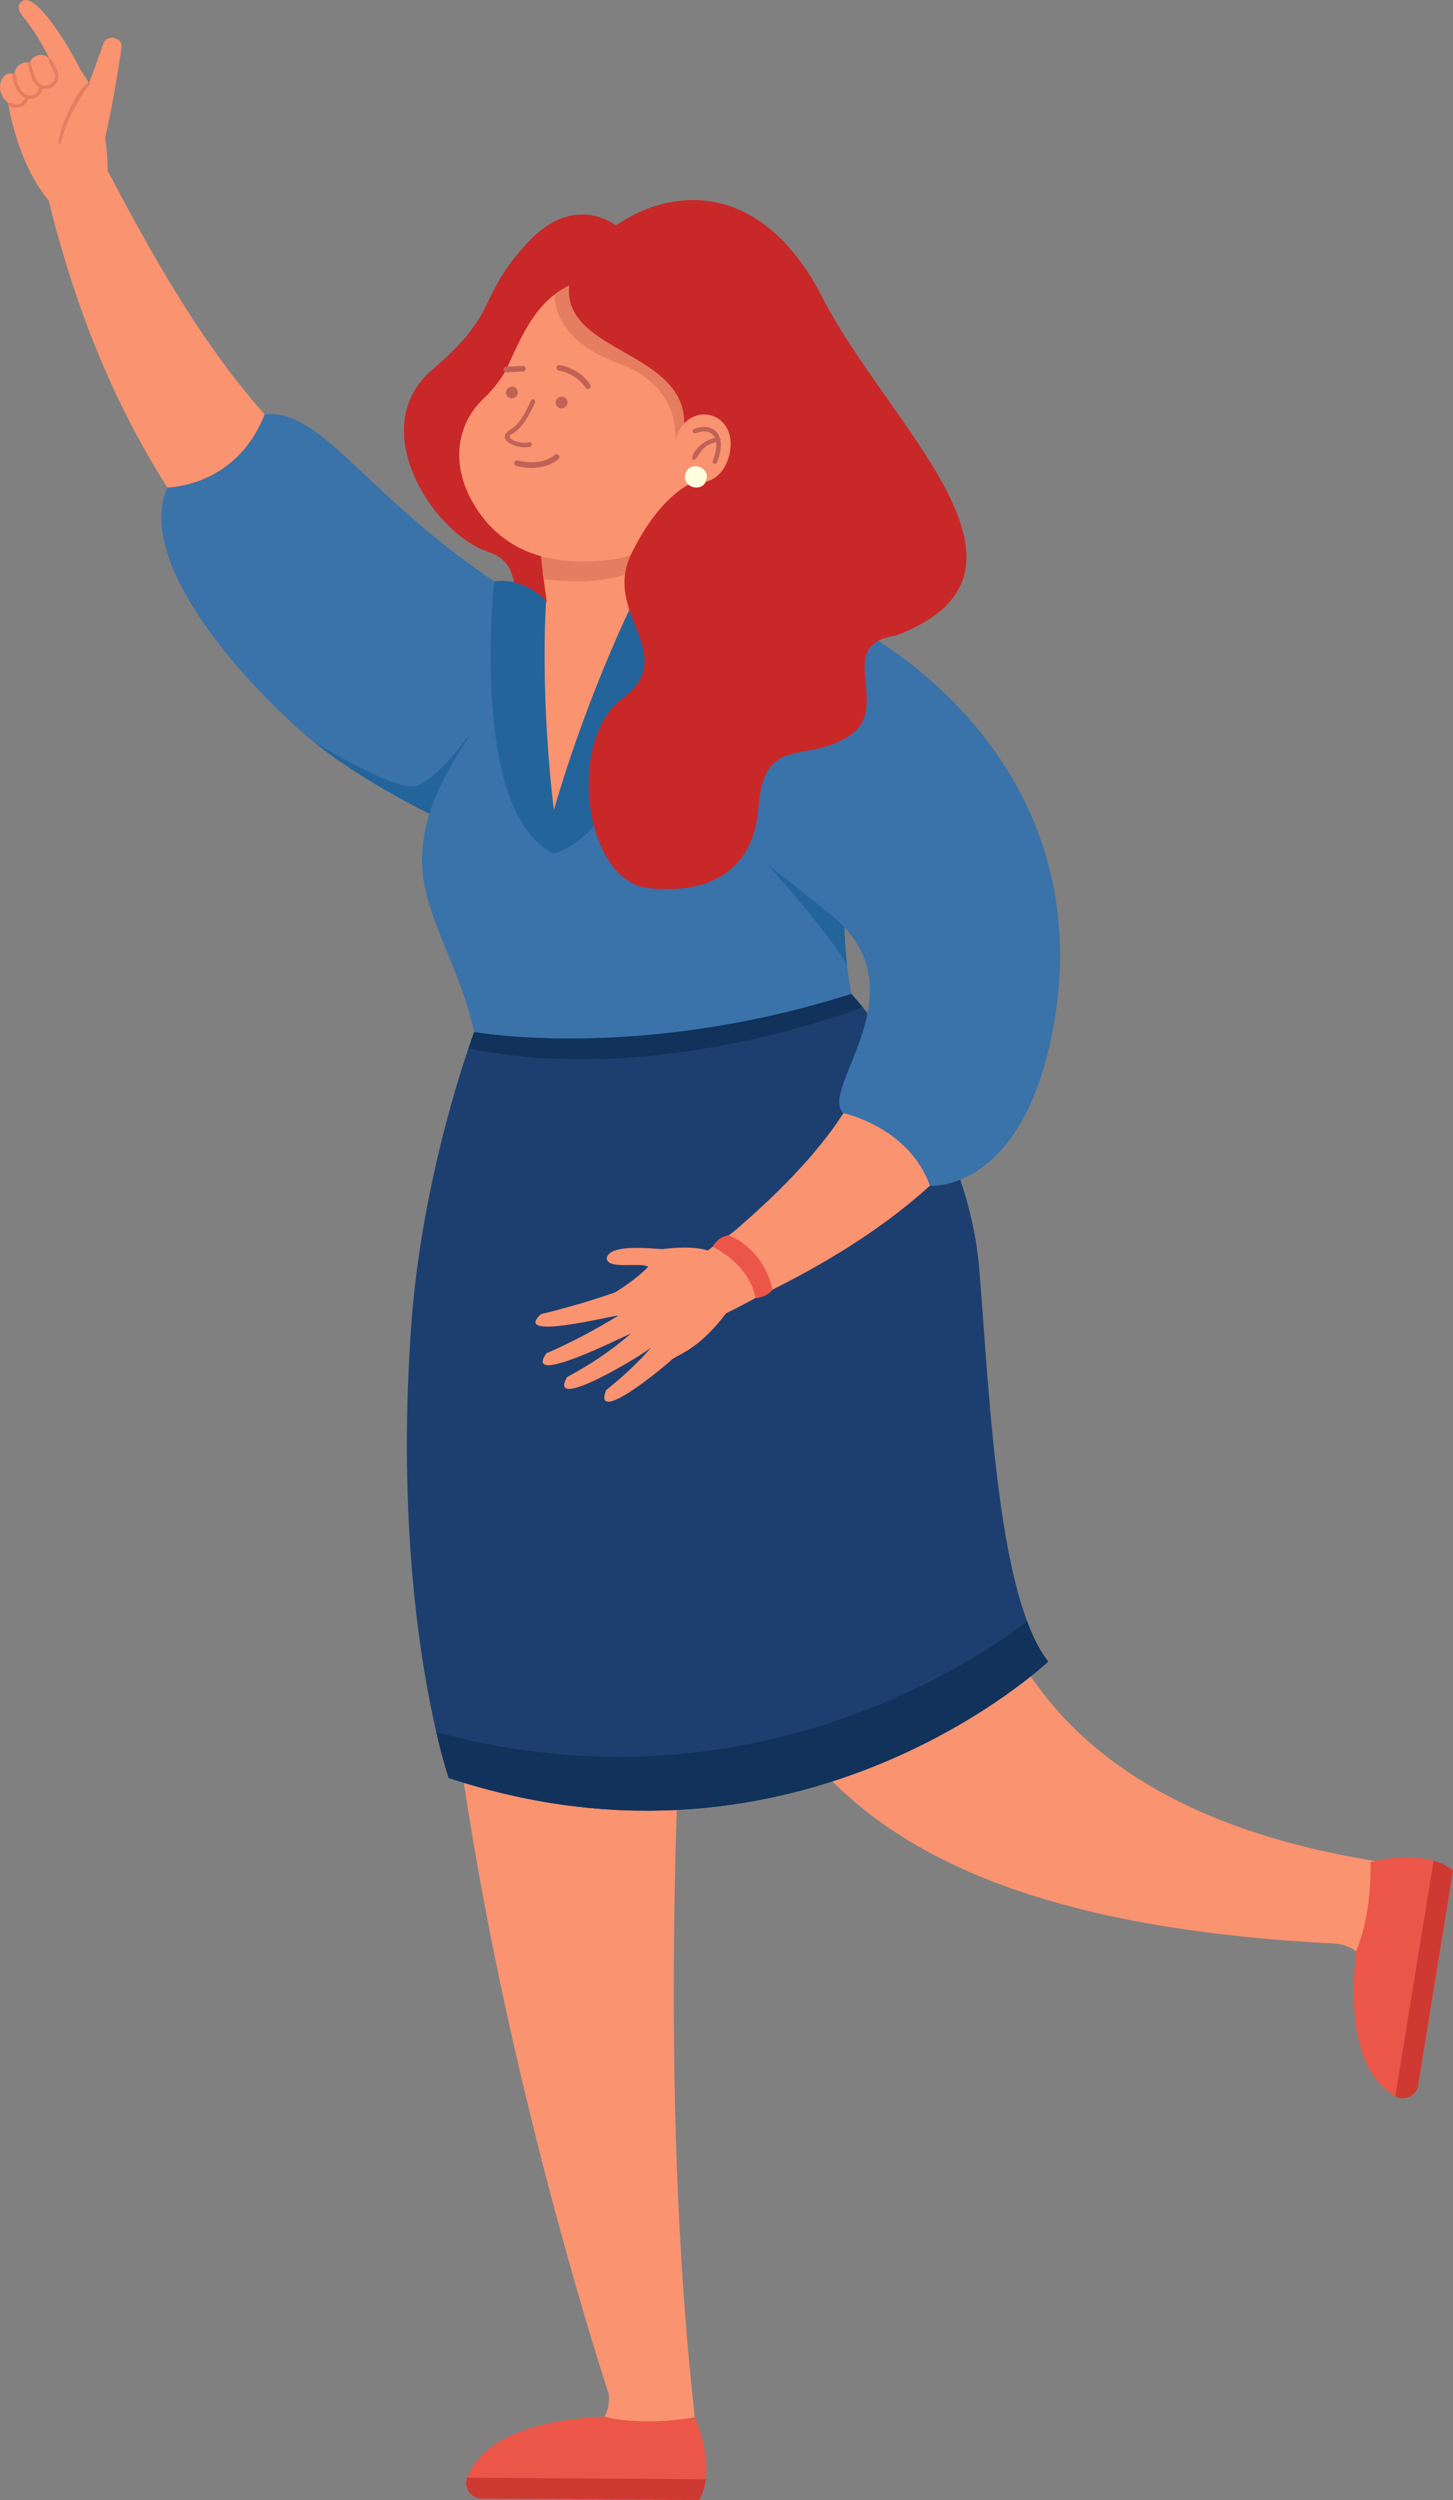 <?xml version="1.0" encoding="UTF-8"?>
<svg xmlns="http://www.w3.org/2000/svg" id="_图层_2" data-name="图层 2" viewBox="0 0 579.2 996.22">
  <rect x="0" y="0" width="579.2" height="996.22" fill="#808080" stroke="none"/>
  <defs>
    <style>
      .cls-1 {
        fill: #f99370;
      }

      .cls-1, .cls-2, .cls-3, .cls-4, .cls-5, .cls-6, .cls-7, .cls-8, .cls-9, .cls-10, .cls-11 {
        stroke-width: 0px;
      }

      .cls-2 {
        fill: #3a72aa;
      }

      .cls-3 {
        fill: #1d3f70;
      }

      .cls-4 {
        fill: #10325b;
      }

      .cls-5 {
        fill: #23659b;
      }

      .cls-6 {
        fill: #c92828;
      }

      .cls-7 {
        fill: #ce3932;
      }

      .cls-8 {
        fill: #c16256;
      }

      .cls-9 {
        fill: #fdffde;
      }

      .cls-10 {
        fill: #e57d61;
      }

      .cls-11 {
        fill: #eb5648;
      }
    </style>
  </defs>
  <g id="_央铋_1" data-name="央铋 1">
    <g id="_5" data-name="5">
      <path class="cls-1" d="m231.63,311.34c-.46-19.47-12.63-33.54-23.35-48.47-22.64-32.24-57.19-56.96-86.84-81.42-33.35-30.76-57.09-72.76-78.5-113.34-6.55-13.38-28.02-5.3-24.22,9,12.3,51.21,32.18,98.94,64.99,141.38,75.2,97.27,147.65,138.51,147.93,92.85Z"></path>
      <path class="cls-2" d="m120.15,291.53c1.55,1.37,3.16,2.72,4.81,4.05t.02,0c24.59,19.82,58.08,34.34,58.08,34.34.96-1.26,1.86-2.33,2.72-3.26,6.3-6.87,9.94-6.21,15.14-20.22,10.12-27.25,18.91-59.52-3.92-74.79-51.7-34.59-68.68-68.9-91.51-66.53-11.39,29.14-38.78,29.09-38.78,29.15-12.95,29.45,29.63,76.24,53.44,97.25Z"></path>
      <path class="cls-1" d="m4,41.53c-9.32-6.21-.1-19.44,5-7.39l-.16-.11c4.91,3.07-.02,10.72-4.84,7.5Z"></path>
      <path class="cls-1" d="m8.8,37.41c-9.76-11.41,6.13-17.79,5.86-7.05.04-.11-.02-.16.06.06.07.2.27.52.43.71,0,0,.08.09-.03-.02,4.15,4.05-2.3,10.47-6.33,6.3Z"></path>
      <path class="cls-1" d="m14.15,32.3l-2.01-4.02c-2.67-5.14,5.46-9.22,7.98-4,0,0,2.01,4.02,2.01,4.02,2.67,5.14-5.46,9.22-7.98,4Z"></path>
      <path class="cls-1" d="m42.93,68.11s.41-30.56-14.07-43.71L2.82,38.46s2.92,24.85,16.46,41.31l23.65-11.66Z"></path>
      <path class="cls-1" d="m36.95,40.16c-.07-6.25-21.94-46.13-28.49-39.4-2.72,2.6.6,5.56,2.17,7.7,5.93,8.02,10.75,17.05,13.69,26.59,2.01,4.53.4,12.56,7.14,12.91,4.1.2,6.84-4.06,5.49-7.81Z"></path>
      <path class="cls-1" d="m41.17,17.51c-4.07,11.58-8.43,23.36-13.36,34.54-4.06,9.58,11.17,14.71,13.72,4.6,2.9-12.47,4.98-24.79,6.9-37.38.76-4.39-5.95-5.99-7.26-1.76Z"></path>
      <path class="cls-10" d="m7.33,42.84c4.97-.87,4.4-6.89,2.27-3-2.61,3.57-4.86.37-6.17,1.32-.38,1.69,2.72,1.86,3.9,1.68Z"></path>
      <path class="cls-10" d="m12.89,39.31c1.93-.06,5.57-3.72,3.58-5.24-1.51.37-.51,3.88-4.52,3.97-2.59,0-4.07-2.62-4.95-4.71-.59-.77-.07-3.67-1.37-3.77-.36.04-.64.37-.6.74.32,4.12,2.96,9.8,7.86,9.01Z"></path>
      <path class="cls-10" d="m19.05,35.37c3.32-.55,5.24-4.37,3.68-7.37,0,0-2.01-4.02-2.01-4.02-.38-.78-1.61-.17-1.2.6,0,0,2.01,4.02,2.01,4.02,2.27,4.37-4.64,7.82-6.77,3.4-.04-.08-2.06-3.5-2.33-6.65-.03-.37-.36-.65-.73-.61-.37.03-.65.36-.61.73,1.31,6.1,2.68,10.29,7.96,9.9Z"></path>
      <path class="cls-10" d="m24.18,57.47c1.9-10.53,11.22-24.11,11.77-23.85-.43-4.25-11.13,11.37-12.56,23.11-.05.44.36.82.79.73Z"></path>
      <path class="cls-1" d="m231.73,970.84c7.23-2.32,11.82-9.41,10.92-16.94,0,0-114.84-344.9-46.41-498.36,20.37-45.69,87.5-45.36,163.88-8.65,22.65,82.9,12.64,158.73,47.08,215.4,25.26,41.56,76.37,74.75,172,83.12l-13.77,84.83c-.78,4.81-6.57,6.88-10.23,3.65-10.67-12.02-4.88-29.41-8.3-46.02-1.18-7.5-7.49-13.01-15.07-13.39-214.57-10.76-235.33-100.38-253.86-186.87,0,0-20.45,201.22-1.02,375.63.85,7.65,3.21,28.43,1.71,32.99l-85.84-.58c-4.93-.03-7.94-5.52-5.24-9.65,10.31-12.26,28.27-9.25,44.14-15.16Z"></path>
      <path class="cls-5" d="m124.98,295.59c24.59,19.82,58.08,34.34,58.08,34.34.96-1.26,1.86-2.33,2.72-3.26l2.03-34.73s-14.3,20.07-22.73,21.45c-8.26,1.35-38.92-17.08-40.1-17.8Z"></path>
      <path class="cls-6" d="m246.83,90.82s-17.05-15.6-37.05,6.42c-20,22.02-10.29,26.9-37.43,50.04-27.15,23.14.21,65.27,22.19,72.61,21.98,7.34-4.18,32.85,39.88,40.93,44.06,8.08,157.59-104,12.42-170Z"></path>
      <path class="cls-1" d="m216.32,228.02l1.62,11.69c-6.18,6.14-9.92,86.57-8.99,90.7,1.79,7.96,16.36,18.68,24.02-3.02,2.49-7.07,19.65-88.45,21.16-91.18,0,0-.26-15.94-.7-21.13l-37.12,12.95Z"></path>
      <path class="cls-11" d="m571.46,741.51c2.81.81,5.46,2.05,7.74,3.9l-13.89,85.53c-.68,4.16-5.26,6.5-8.96,4.49-8.64-4.74-20.12-18.17-15.78-57.93,0,0,6.17-12.76,5.76-35.46,0,0,13.75-3.83,25.13-.52Z"></path>
      <path class="cls-7" d="m556.22,835.34l15.24-93.84c2.81.81,5.46,2.05,7.74,3.9l-13.89,85.53c-.68,4.22-5.39,6.55-9.09,4.42Z"></path>
      <path class="cls-11" d="m281.33,987.98c-.37,2.9-1.19,5.71-2.66,8.25l-86.67-.58c-4.21-.03-7.24-4.19-5.81-8.16,3.35-9.27,14.87-22.67,54.83-24.49,0,0,13.56,4.14,35.94.24,0,0,5.89,12.99,4.38,24.75Z"></path>
      <path class="cls-7" d="m186.23,987.34l95.1.64c-.37,2.9-1.19,5.71-2.66,8.25l-86.67-.58c-4.27-.02-7.31-4.32-5.76-8.3Z"></path>
      <path class="cls-10" d="m250.45,182.99c-.01.63-.05,1.26-.12,1.88-.89-.45,4.24,24.05,6.16,40.28-13.61,9.53-36.57,5.87-39.76,5.6-2.79-20.52-3.13-39.47-1.51-51.59,3.81-20.64,35.94-17.11,35.23,3.83Z"></path>
      <path class="cls-2" d="m185.5,467.63s68.64,50.11,174.61-20.75c0,0-17.7-20.47-22.44-62.16-.74-6.44-1.16-13.4-1.16-20.87,0-5.08-.09-9.81-.24-14.2-.69-20.06-2.65-32.93-2.95-39.25,4.83-40.48-54.13-65.09-79.18-74.2-10.05,16-19.13,88.11-33.37,90.15-15.76-3.32-2.73-82.43-3.12-86.82-9.57,17.67-25.33,45.48-34.45,59.88-8.91,14.29-14.48,27.18-14.96,42.17-.79,34.75,37.33,63.92,17.26,126.05Z"></path>
      <path class="cls-1" d="m194.56,208.74c12.11,13.26,28.89,16.76,49.65,14.23,34.39-4.2,45.31-59.34,32.46-86.95-7.68-18.78-30.72-30.84-49.82-22.22-13.31,6.49-18.73,19.64-25.05,33.46-1.88,3.59-5.42,8.23-8.83,11.36-13.12,12.34-13.84,32.38,1.59,50.13Z"></path>
      <path class="cls-10" d="m246.11,144.56c26.7,9.71,22.88,31.44,22.88,31.44l11.11-11.02-21.31-41.93-22.23-11.88c-5.69.51-10.93,2.67-15.45,6.19,0,0-1.71,17.49,24.99,27.2Z"></path>
      <path class="cls-8" d="m221.7,161.42c-1.34-2.77,3.04-4.8,4.3-2,1.34,2.77-3.04,4.8-4.3,2Z"></path>
      <path class="cls-8" d="m201.91,157.39c-1.34-2.77,3.04-4.8,4.3-2,1.34,2.77-3.04,4.8-4.3,2Z"></path>
      <path class="cls-8" d="m208.73,178.24c1.13-.07,3.46.22,3.26-1.39-.13-.48-.63-.75-1.11-.62-3.05.97-10.29-1.38-6.71-3.4,5.17-2.58,8.91-12.07,9.07-12.47.43-1.07-1.26-1.74-1.67-.65-.04.09-3.65,9.25-8.2,11.52-5.62,3.66,1.03,6.81,5.36,7.02Z"></path>
      <path class="cls-3" d="m173.9,690.19c2.79,12.03,4.97,18.32,4.97,18.32,140.94,46.52,238.98-46.42,238.98-46.42-3.24-4.06-6.04-9.56-8.48-16.13-13.18-35.52-15.75-102.32-19.1-141.14-4.11-47.77-34.7-89.21-46.39-103.47h-.01c-2.8-3.42-4.52-5.28-4.52-5.28-85.14,27.08-150.33,15.2-150.33,15.2,0,0-.87,2.28-2.28,6.46-5.53,16.26-19.41,61.21-22.9,111.6-5.43,78.25,3.83,133.94,10.06,160.86Z"></path>
      <path class="cls-5" d="m217.66,239.53s-8.1-9.55-20.66-7.87c0,0-10.21,92.13,23.78,108.53,0,0,38.61-7.49,49.42-109.86,0,0-13.03-.55-16.05,5.87,0,0-19.03,37.29-33.37,86.57,0,0-5.45-41.63-3.12-83.24Z"></path>
      <path class="cls-5" d="m306,344.58s24.25,26.81,31.66,40.12c0,.01.01.01.01.02-.74-6.44-1.16-13.4-1.16-20.87,0-5.08-.09-9.81-.24-14.2l-30.27-5.07Z"></path>
      <path class="cls-8" d="m207.23,185.99c9.74,1.98,15.16-2.8,15.4-3.02.46-.42.49-1.12.08-1.58-.41-.46-1.12-.49-1.58-.08-.22.19-5.35,4.64-14.74,2.18-.61-.15-1.21.2-1.37.8-.16.6.2,1.21.8,1.37.48.12.95.23,1.41.33Z"></path>
      <path class="cls-8" d="m201.58,148.36c.09.02.19.03.28.02l6.63-.34c.62-.03,1.09-.56,1.06-1.18-.03-.62-.56-1.09-1.18-1.06l-6.63.34c-.62.03-1.09.56-1.06,1.18.03.52.41.94.89,1.04Z"></path>
      <path class="cls-8" d="m234.11,154.97c.26.05.54.01.79-.13.53-.31.71-1,.4-1.53-.15-.26-3.82-6.35-12.13-7.84-.61-.11-1.19.3-1.3.91-.11.61.3,1.22.91,1.3,7.27,1.32,10.56,6.72,10.59,6.77.17.29.44.47.74.53Z"></path>
      <path class="cls-1" d="m318.16,246.58c36.11,28.65,83.43,61.6,94.17,108.32,19.26,83.73-53.12,134.52-110.04,161.76-1.73.96-11.04,5.88-12.92,6.7-7.5,3.27-8.17.45-12.65-8.77-3.19-7.61,0-11.99,5.43-16.28,4.12-3.26,9.87-6.74,13.13-9.95,85.4-74.28,62.06-118.77-14.09-174.45-36.88-26.97-.81-92.99,36.96-67.33Z"></path>
      <path class="cls-11" d="m301.14,517.24s-1.16-12.18-17.06-20.49c0,0,2.09-3.89,6.35-4.54,0,0,13.83,4.77,17.48,21.81,0,0-2.07,2.94-6.77,3.23Z"></path>
      <path class="cls-2" d="m254.14,306.52s41.42,28.75,77.62,58.5c36.2,29.75-5.93,69.34,4.48,78.57,0,0,26.18,5.54,34.45,28.92,0,0,36.22,3.07,48.81-61.19,23.86-121.81-97.83-186.68-149.29-180.98,0,0-4.42,50.65-16.05,76.18Z"></path>
      <path class="cls-6" d="m226.87,113.81c4.98-24.45,63.75-63.76,99.78,2.39,25.38,52.09,98.24,111.27,30.57,137.05-25.37,3.51-1.47,28.21-18.33,39.75-16.87,11.55-34.4-.72-36.5,28.29s-23.72,34.74-43.81,32.65c-25.91-2.69-32.73-58.93-10.71-75.41,23.83-17.84-8.13-33.62,3.85-57.97,11.97-24.35,24.81-28.39,24.81-28.39l-3.79-23.27c.5-29.1-48.48-28.31-45.86-55.1Z"></path>
      <path class="cls-1" d="m290.71,181.38c-4.46,17.64-26.01,12.3-21.71-5.38,4.46-17.64,26.01-12.3,21.71,5.38Z"></path>
      <path class="cls-8" d="m284.94,184.85c.38.01.75-.22.88-.6,4.44-11.18-1.54-16.12-9.1-13.33-1.1.37-.5,2.09.6,1.69,6.48-2.4,10.52,1.72,6.81,11.05-.2.56.23,1.18.82,1.19Z"></path>
      <path class="cls-8" d="m276.62,183.31c1.63-.16,2.76-6.69,9.69-7.15.49-.02.88-.43.87-.92-.02-.49-.42-.89-.92-.87-6.9.33-12.33,8.46-9.64,8.94Z"></path>
      <path class="cls-9" d="m281.62,191.04c-1.22,5.5-9.82,3.45-8.44-2.01,1.22-5.5,9.82-3.45,8.44,2.01Z"></path>
      <path class="cls-1" d="m241.84,501.28c.11,4.85,12.59,1.55,16.59,3.48-5.77,5.92-13.3,10.21-13.31,10.27-9.67,3.38-19.5,6.22-29.46,8.63-11.73,10.69,27,.92,30.58.58.02.05.04.09.06.14-9.16,5.57-18.65,10.65-28.5,14.9-9.49,13.66,30.05-6.4,33.56-7.85.02.02.04.04.06.05-7.73,6.7-16.29,12.46-25.34,17.23-8.34,14.62,30.24-8.9,33.1-11.49.04.02.07.04.11.06-5.31,6.15-11.4,11.61-17.72,16.72-5.4,14.49,23.89-9.85,26.54-12.51,3.44-2.14,12.14-5,23.22-20.77,3.45-4.9-2.77-19.88-8.23-22.06-6.15-2.46-16.17-1.28-18.87-.9-4.89-.21-21.15-2.17-22.38,3.53Z"></path>
      <path class="cls-4" d="m186.74,417.73c74.78,15.8,156.07-15.96,157.13-16.38-2.8-3.42-4.52-5.28-4.52-5.28-85.14,27.08-150.33,15.2-150.33,15.2,0,0-.87,2.28-2.28,6.46Z"></path>
      <path class="cls-4" d="m173.9,690.19c2.79,12.03,4.97,18.32,4.97,18.32,140.94,46.52,238.98-46.42,238.98-46.42-3.24-4.06-6.04-9.56-8.48-16.13,0,0-97.84,81.66-234.9,44.38-.19-.05-.38-.1-.57-.15Z"></path>
    </g>
  </g>
</svg>
